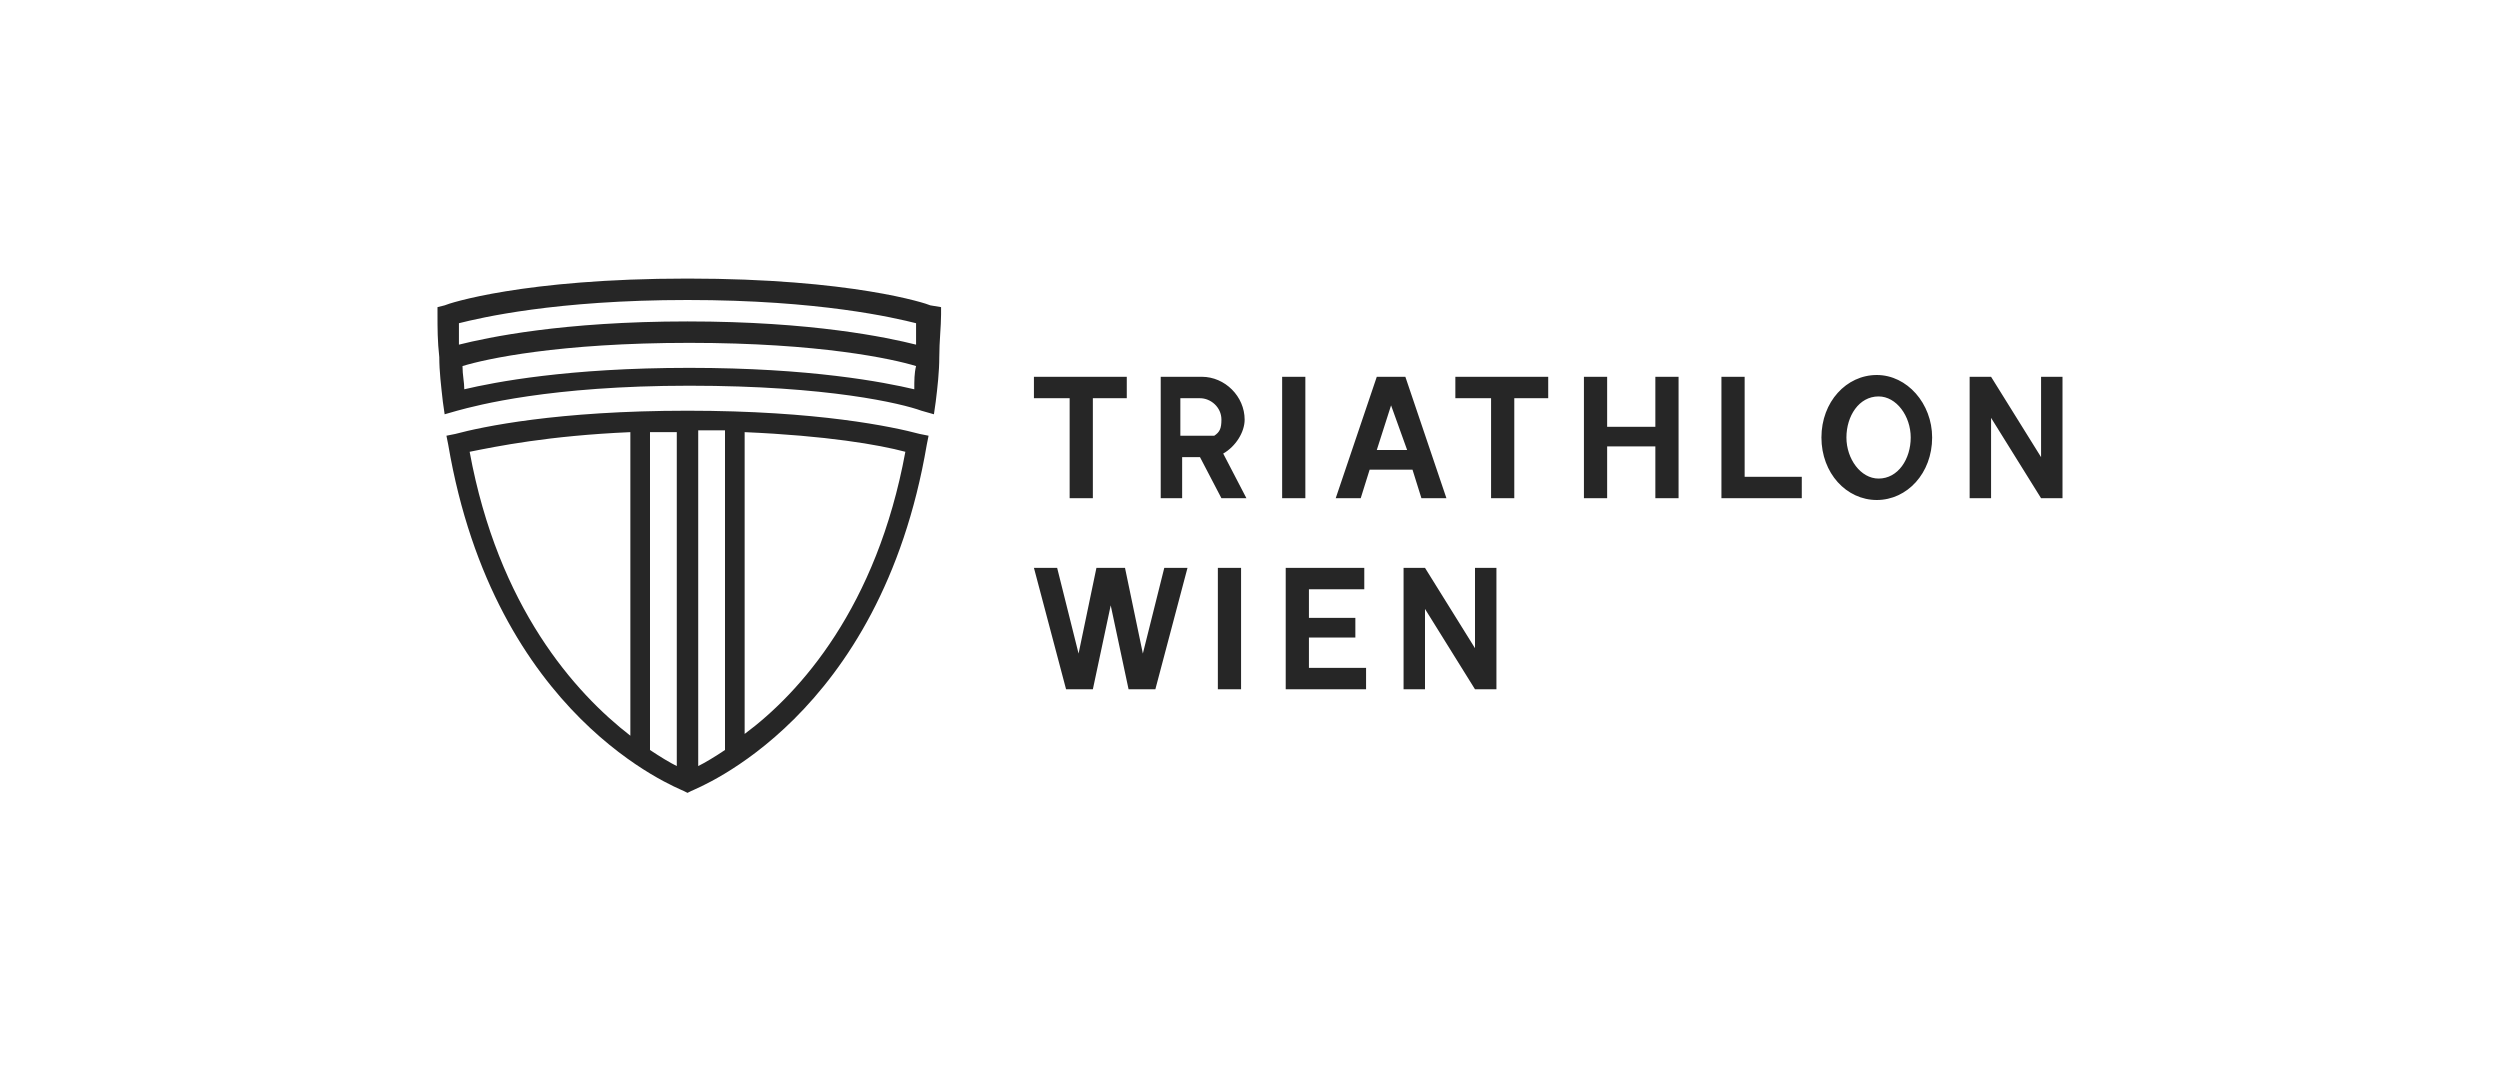 <?xml version="1.0" encoding="utf-8"?>
<!-- Generator: Adobe Illustrator 20.1.0, SVG Export Plug-In . SVG Version: 6.00 Build 0)  -->
<svg version="1.1" id="Ebene_1" xmlns="http://www.w3.org/2000/svg" xmlns:xlink="http://www.w3.org/1999/xlink" x="0px" y="0px"
	 viewBox="0 0 140 60" style="enable-background:new 0 0 140 60;" xml:space="preserve">
<style type="text/css">
	.st0{fill:#262626;}
</style>
<path id="tri_win_horizontal_red" class="st0" d="M61.2,22.3v5.6h-1.3v-5.6h-2v-1.2h5.2v1.2H61.2z M66.2,25.6v2.3H65v-6.8h2.3
	c1.3,0,2.4,1.1,2.4,2.4c0,0.7-0.5,1.5-1.2,1.9l1.3,2.5h-1.4l-1.2-2.3H66.2z M68,24.4c0.3-0.2,0.4-0.4,0.4-0.9c0-0.7-0.6-1.2-1.2-1.2
	h-1.1v2.1H68z M73.1,27.9h-1.3v-6.8h1.3V27.9z M76.7,26.3l-0.5,1.6h-1.4l2.3-6.8h1.6l2.3,6.8h-1.4l-0.5-1.6H76.7z M77.9,22.7
	l-0.8,2.5h1.7L77.9,22.7z M84.8,22.3v5.6h-1.3v-5.6h-2v-1.2h5.2v1.2H84.8z M94,27.9h-1.3V25h-2.7v2.9h-1.3v-6.8h1.3v2.8h2.7v-2.8H94
	V27.9z M100.9,27.9h-4.5v-6.8h1.3v5.6h3.2V27.9z M102,24.5c0-2,1.4-3.5,3.1-3.5c1.7,0,3.1,1.6,3.1,3.5c0,2-1.4,3.5-3.1,3.5
	C103.4,28,102,26.5,102,24.5z M107,24.5c0-1.2-0.8-2.3-1.8-2.3c-1.1,0-1.8,1.1-1.8,2.3c0,1.2,0.8,2.3,1.8,2.3
	C106.3,26.8,107,25.7,107,24.5z M115.5,27.9h-1.2l-2.8-4.5v4.5h-1.2v-6.8h1.2l2.8,4.5v-4.5h1.2V27.9z M63.2,38.6l-1-4.7l-1,4.7h-1.5
	l-1.8-6.8h1.3l1.2,4.8l1-4.8H63l1,4.8l1.2-4.8h1.3l-1.8,6.8H63.2z M69.5,38.6h-1.3v-6.8h1.3V38.6z M76.4,38.6H72v-6.8h4.4V33h-3.1
	v1.6h2.6v1.1h-2.6v1.7h3.2V38.6z M83.8,38.6h-1.2l-2.8-4.5v4.5h-1.2v-6.8h1.2l2.8,4.5v-4.5h1.2V38.6z M51.5,24.3
	c-1.5-0.4-5.7-1.3-13-1.3c-7.3,0-11.5,0.9-13,1.3L25,24.4l0.1,0.5c2.6,15.3,12.8,19.2,13.2,19.4l0.2,0.1l0.2-0.1
	c0.4-0.2,10.6-4.1,13.2-19.4l0.1-0.5L51.5,24.3z M37.9,42.9c-0.4-0.2-0.9-0.5-1.5-0.9V24.2c0.5,0,1,0,1.5,0V42.9z M39.1,24.1
	c0.5,0,1,0,1.5,0V42c-0.6,0.4-1.1,0.7-1.5,0.9V24.1z M26.3,25.3c1.5-0.3,4.4-0.9,9-1.1v17C32.2,38.8,27.9,34,26.3,25.3z M41.7,41.1
	V24.2c4.6,0.2,7.5,0.7,9,1.1C49.1,34,44.8,38.8,41.7,41.1z M52.1,17.1c-0.2-0.1-4.4-1.5-13.6-1.5c-9.2,0-13.4,1.4-13.6,1.5l-0.4,0.1
	v0.4c0,0.8,0,1.5,0.1,2.4c0,0.8,0.1,1.6,0.2,2.5l0.1,0.7l0.7-0.2c1.1-0.3,5.2-1.4,13-1.4c7.8,0,11.9,1,13,1.4l0.7,0.2l0.1-0.7
	c0.1-0.8,0.2-1.7,0.2-2.5c0-0.9,0.1-1.7,0.1-2.4v-0.4L52.1,17.1z M38.5,16.8c7.4,0,11.6,1,12.8,1.3c0,0.4,0,0.8,0,1.2
	c-1.6-0.4-5.8-1.3-12.8-1.3c-7,0-11.2,0.9-12.8,1.3c0-0.4,0-0.8,0-1.2C26.9,17.8,31.1,16.8,38.5,16.8z M51.2,21.8
	c-1.7-0.4-5.8-1.2-12.6-1.2c-6.8,0-10.9,0.8-12.6,1.2c0-0.4-0.1-0.8-0.1-1.3c1.3-0.4,5.4-1.3,12.7-1.3c7.3,0,11.4,0.9,12.7,1.3
	C51.2,20.9,51.2,21.3,51.2,21.8z"/>
</svg>
